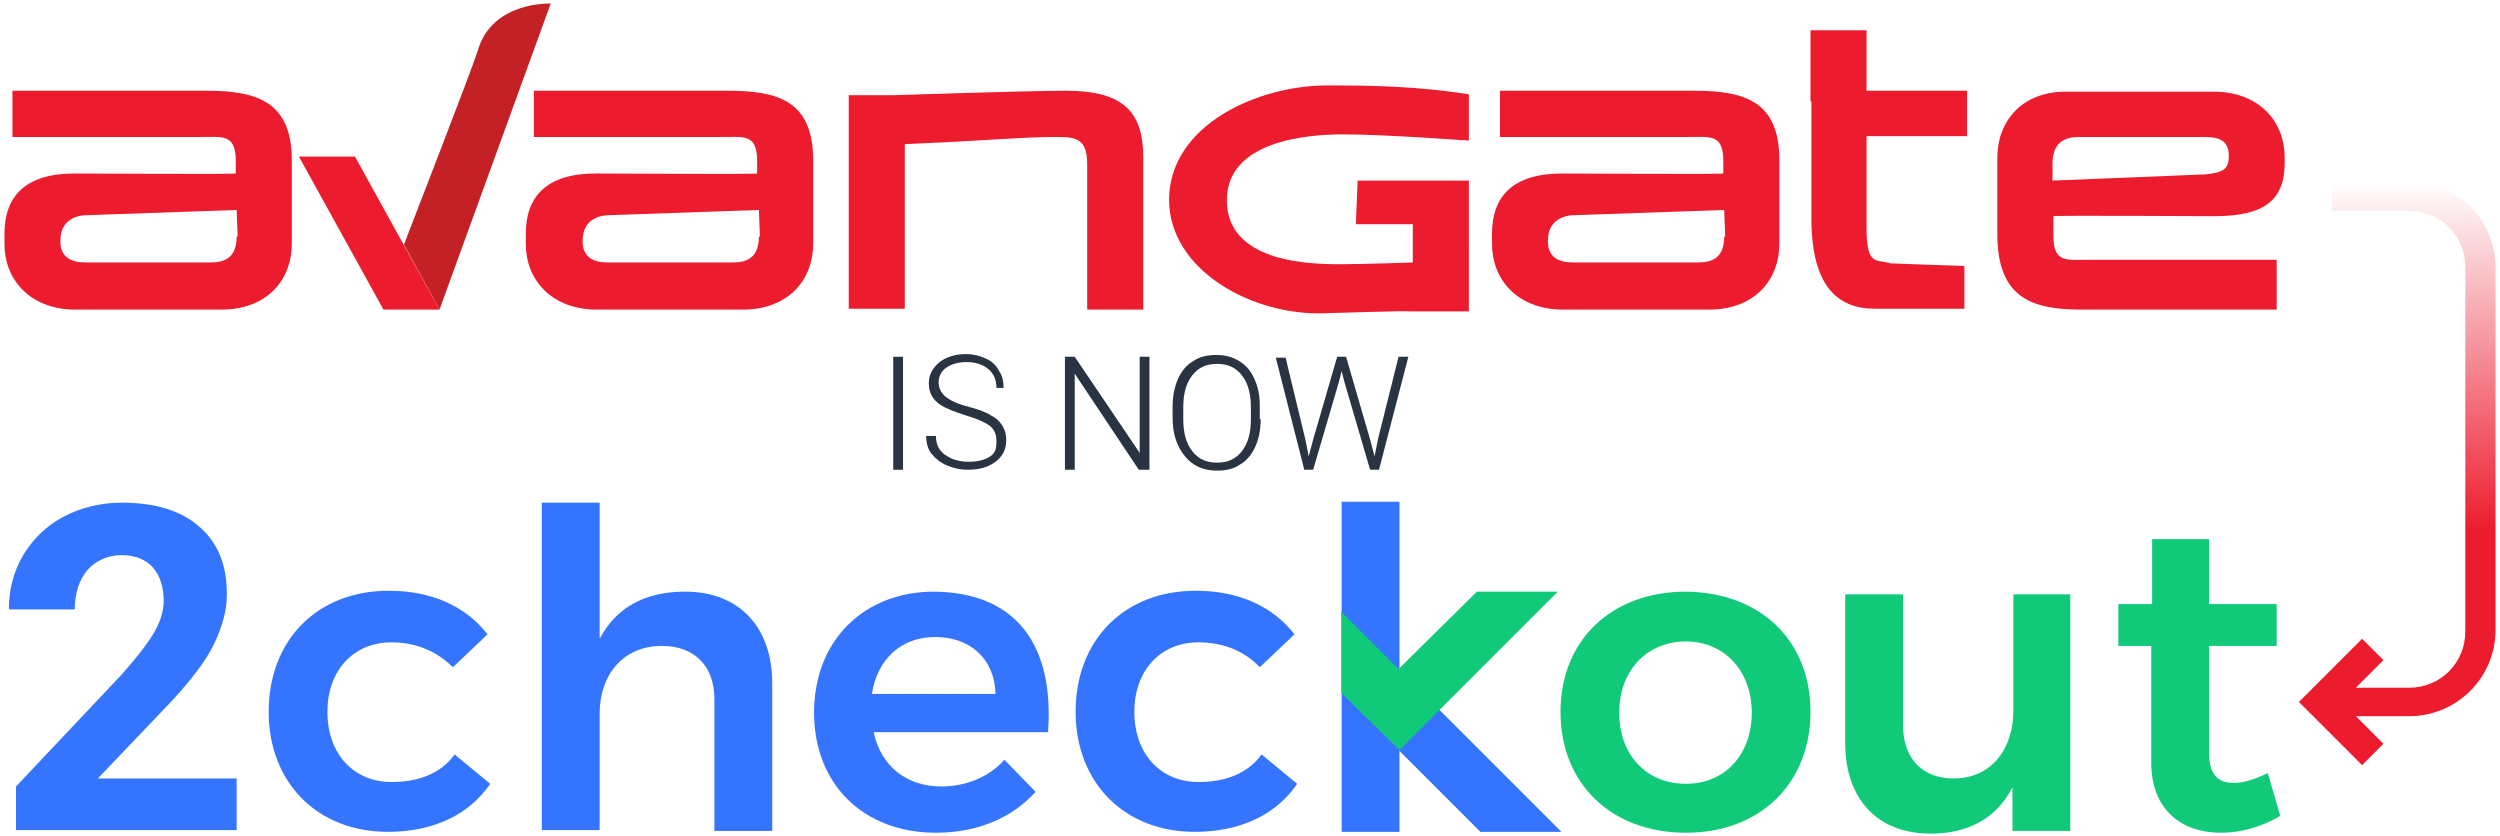 <?xml version="1.0" encoding="utf-8"?>
<!-- Generator: Adobe Illustrator 22.1.0, SVG Export Plug-In . SVG Version: 6.00 Build 0)  -->
<svg version="1.1" id="Layer_1" xmlns="http://www.w3.org/2000/svg" xmlns:xlink="http://www.w3.org/1999/xlink" x="0px" y="0px"
	 viewBox="0 0 281 94" style="enable-background:new 0 0 281 94;" xml:space="preserve">
<style type="text/css">
	.st0{fill:#C42126;}
	.st1{fill:#EC1B2E;}
	.st2{fill:#293443;}
	.st3{fill:url(#SVGID_1_);}
	.st4{fill:#11CA79;}
	.st5{fill:#3474FF;}
	.st6{fill:#FFFFFF;}
	.st7{fill:url(#SVGID_2_);}
	.st8{fill:#231F20;}
	.st9{fill:url(#SVGID_3_);}
	.st10{fill:url(#SVGID_4_);}
</style>
<g>
	<g>
		<path class="st0" d="M53.7,5.7c1.6-5.6,8.2-5.3,8.2-5.3L49.4,34.8l-4-7.3C45.4,27.5,53.2,7.4,53.7,5.7z"/>
		<g>
			<path class="st1" d="M149.2,9.6c5.1,0,10.2,0.1,15.9,1v5.2c-0.2,0-9.5-0.7-14.1-0.7c-4,0-13.1,0.7-13.1,7.4c0,6.9,9,7.2,12.7,7.2
				c2.6,0,8.2-0.2,8.2-0.2l0-4.3h-6.4l0.2-4.9c9.9,0,9.9,0,9.9,0h2.6V35h-4.5l-2.2,0c0.1-0.1-8.8,0.2-9.3,0.2
				c-8.1,0.4-17.7-4.7-17.7-12.8C131.5,14,141.4,9.6,149.2,9.6z"/>
			<polygon class="st1" points="43.1,34.8 33.6,17.6 39.5,17.6 39.9,17.6 49.4,34.8 			"/>
			<g>
				<path class="st1" d="M203.5,11.4v-8h6.3v6.8h11.3v5.1h-11.3v10.3c0,4.4,1.1,3.5,2.7,4c0,0,7.9,0.3,8.3,0.3v4.8h-10.1
					c-4.2,0-7.1-2.6-7.1-10.2v-8V11.4z"/>
			</g>
			<g>
				<path class="st1" d="M95.5,10.7h4.9c0,0,15.1-0.5,19.4-0.5c6.4,0,8.7,2.3,8.7,7.5v17.1h-6.3V18.4c0-3.1-1.6-3-3.8-3
					c-3.5,0-7.3,0.4-16.7,0.8v18.5h-6.3V10.7z"/>
			</g>
			<path class="st1" d="M190.4,10.2c-8.7,0-8.7,0-21.8,0l0,5.2c3.8,0,18.1,0,21.1,0c2.5,0,4-0.4,4,2.7c0,0.6,0,1.4,0,1.4
				c0,0.1-18.1,0-18.1,0c-5.6,0-7.9,2.6-7.9,6.8v1.1c0,4,2.8,7.3,7.8,7.4c1.4,0,15.4,0,16.8,0c5-0.1,7.7-3.4,7.7-7.4v-1.1V18
				C200,11.3,196,10.2,190.4,10.2z M193.8,26.6c0,2.4-1.4,2.9-2.9,2.9c-0.9,0-1.9,0-2.8,0c-1,0-10.4,0-11.3,0c-1.5,0-3-0.5-2.8-2.8
				c0.1-1.2,0.8-2.3,2.6-2.5l17.2-0.6l0.1,2.7V26.6z"/>
			<path class="st1" d="M23.2,10.2c-8.7,0-8.7,0-21.8,0l0,5.2c3.8,0,18.1,0,21.1,0c2.5,0,4-0.4,4,2.7c0,0.6,0,1.4,0,1.4
				c0,0.1-18.1,0-18.1,0c-5.6,0-7.9,2.6-7.9,6.8v1.1c0,4,2.8,7.3,7.8,7.4c1.4,0,15.4,0,16.8,0c5-0.1,7.7-3.4,7.7-7.4v-1.1V18
				C32.8,11.3,28.7,10.2,23.2,10.2z M26.6,26.6c0,2.4-1.4,2.9-2.9,2.9c-0.9,0-1.9,0-2.8,0c-1,0-10.4,0-11.3,0c-1.5,0-3-0.5-2.8-2.8
				c0.1-1.2,0.8-2.3,2.6-2.5l17.2-0.6l0.1,2.7V26.6z"/>
			<path class="st1" d="M81.8,10.2c-8.7,0-8.7,0-21.8,0l0,5.2c3.8,0,18.1,0,21.1,0c2.5,0,4-0.4,4,2.7c0,0.6,0,1.4,0,1.4
				c0,0.1-18.1,0-18.1,0c-5.6,0-7.9,2.6-7.9,6.8v1.1c0,4,2.8,7.3,7.8,7.4c1.4,0,15.4,0,16.8,0c5-0.1,7.7-3.4,7.7-7.4v-1.1V18
				C91.4,11.3,87.4,10.2,81.8,10.2z M85.3,26.6c0,2.4-1.4,2.9-2.9,2.9c-0.9,0-1.9,0-2.8,0c-1,0-10.4,0-11.3,0c-1.5,0-3-0.5-2.8-2.8
				c0.1-1.2,0.8-2.3,2.6-2.5l17.2-0.6l0.1,2.7V26.6z"/>
			<path class="st1" d="M234.1,34.8c6.8,0,15.9,0,21.8,0l0-5.6c-3.4,0-18.1,0-21.1,0c-2.5,0-4,0.4-4-2.7c0-0.6,0-2.2,0-2.2
				c0-0.1,18.1,0,18.1,0c5.6,0,7.9-1.8,7.9-6v-0.6c0-4-2.8-7.3-7.8-7.4c-1.4,0-10.7,0-16.8,0c-5,0-7.7,3.4-7.7,7.4v0.3v8.3
				C224.5,33.7,228.6,34.8,234.1,34.8z M230.7,18.4c0-2.4,1.4-3,2.9-3c0.9,0,13.2,0,14.1,0c1.5,0,3,0.2,2.8,2.5
				c-0.1,1.2-0.8,1.5-2.6,1.7l-17.2,0.7l0-1.5V18.4z"/>
		</g>
	</g>
	<g>
		<path class="st2" d="M101.5,52.8h-1.1V40.1h1.1V52.8z"/>
		<path class="st2" d="M112,49.6c0-0.7-0.2-1.3-0.7-1.7c-0.5-0.4-1.4-0.8-2.7-1.2c-1.3-0.4-2.3-0.8-2.9-1.2
			c-0.9-0.6-1.3-1.4-1.3-2.4c0-1,0.4-1.7,1.2-2.4c0.8-0.6,1.8-0.9,3-0.9c0.8,0,1.6,0.2,2.2,0.5c0.7,0.3,1.2,0.8,1.5,1.4
			c0.4,0.6,0.5,1.2,0.5,1.9H112c0-0.9-0.3-1.6-0.9-2.1c-0.6-0.5-1.4-0.8-2.4-0.8c-1,0-1.7,0.2-2.3,0.6c-0.6,0.4-0.9,1-0.9,1.7
			c0,0.6,0.3,1.2,0.8,1.6c0.5,0.4,1.3,0.8,2.5,1.1c1.1,0.3,2,0.6,2.6,1c0.6,0.3,1,0.7,1.3,1.2c0.3,0.5,0.4,1,0.4,1.6
			c0,1-0.4,1.8-1.2,2.4c-0.8,0.6-1.8,0.9-3.1,0.9c-0.9,0-1.7-0.2-2.4-0.5c-0.7-0.3-1.3-0.8-1.7-1.3s-0.6-1.2-0.6-2h1.1
			c0,0.9,0.3,1.6,1,2.1c0.7,0.5,1.5,0.8,2.7,0.8c1,0,1.8-0.2,2.4-0.6S112,50.4,112,49.6z"/>
		<path class="st2" d="M129.1,52.8h-1.1L120.8,42v10.8h-1.1V40.1h1.1l7.3,10.8V40.1h1.1V52.8z"/>
		<path class="st2" d="M141.7,47.1c0,1.2-0.2,2.2-0.6,3.1c-0.4,0.9-1,1.6-1.7,2c-0.7,0.5-1.6,0.7-2.6,0.7c-1.5,0-2.7-0.5-3.6-1.6
			c-0.9-1.1-1.4-2.5-1.4-4.3v-1.3c0-1.1,0.2-2.2,0.6-3.1c0.4-0.9,1-1.6,1.7-2c0.7-0.5,1.6-0.7,2.6-0.7c1,0,1.8,0.2,2.6,0.7
			s1.3,1.1,1.7,2c0.4,0.9,0.6,1.8,0.6,3V47.1z M140.6,45.8c0-1.5-0.3-2.7-1-3.6c-0.7-0.9-1.6-1.3-2.8-1.3c-1.2,0-2.1,0.4-2.8,1.3
			c-0.7,0.9-1,2.1-1,3.6v1.3c0,1.5,0.3,2.7,1,3.6c0.7,0.9,1.6,1.3,2.8,1.3c1.2,0,2.1-0.4,2.8-1.3c0.7-0.9,1-2.1,1-3.6V45.8z"/>
		<path class="st2" d="M146.7,49.3l0.4,2l0.5-1.9l2.7-9.3h1l2.7,9.3l0.5,1.9l0.4-2l2.3-9.2h1.1L155,52.8h-1l-2.9-9.9l-0.3-1.2
			l-0.3,1.2l-2.9,9.9h-1l-3.2-12.6h1.1L146.7,49.3z"/>
	</g>
	<linearGradient id="SVGID_1_" gradientUnits="userSpaceOnUse" x1="269.479" y1="86.085" x2="269.479" y2="20.416">
		<stop  offset="0.4" style="stop-color:#EC1B2E"/>
		<stop  offset="1" style="stop-color:#EC1B2E;stop-opacity:0"/>
	</linearGradient>
	<path class="st3" d="M270.8,20.4h-8.7v3.3h8.7c3.5,0,6.3,2.8,6.3,6.3V71c0,3.5-2.8,6.3-6.3,6.3h-6l3.1-3.1l-2.4-2.4l-7.1,7.1
		l7.1,7.1l2.4-2.4l-3.1-3.1h6c5.3,0,9.7-4.3,9.7-9.7V30.1C280.5,24.7,276.2,20.4,270.8,20.4z"/>
	<g>
		<g>
			<path class="st4" d="M203.5,80c0,8.1-5.7,13.6-14,13.6c-8.4,0-14.1-5.5-14.1-13.6c0-8,5.7-13.5,14.1-13.5
				C197.9,66.6,203.5,72,203.5,80z M182,80.1c0,4.8,3.1,8,7.5,8c4.4,0,7.4-3.3,7.4-8s-3.1-8-7.4-8C185.1,72.1,182,75.4,182,80.1z"/>
			<path class="st4" d="M232.7,66.8v26.6h-6.5v-4.9c-1.8,3.5-5,5.2-9.2,5.2c-6,0-9.6-3.9-9.6-10.2V66.8h6.5v14.7c0,3.7,2.1,6,5.7,6
				c4.2,0,6.7-3.3,6.7-7.6V66.8H232.7z"/>
			<path class="st4" d="M256.3,91.7c-2,1.2-4.3,1.9-6.7,1.9c-4.3,0-7.8-2.5-7.8-7.9V72.6h-3.7l0-4.7h3.8v-7.3h6.4v7.3h7.6v4.7h-7.6
				v12c0,2.5,1,3.4,2.8,3.4c1.1,0,2.3-0.4,3.8-1.1L256.3,91.7z"/>
		</g>
		<g>
			<polygon class="st5" points="175.5,93.5 150.8,68.8 150.8,77.9 166.4,93.5 			"/>
			<rect x="150.8" y="56.4" class="st5" width="6.5" height="37.1"/>
			<polygon class="st4" points="166,66.5 157.2,75.2 150.8,68.8 150.8,77.9 152.7,79.8 152.7,79.8 157.3,84.3 175.1,66.5 			"/>
		</g>
		<g>
			<g>
				<g>
					<g>
						<path class="st5" d="M26.7,93.3H1.8v-4.9l11.8-12.5c1.6-1.8,2.8-3.3,3.6-4.6c0.8-1.3,1.2-2.6,1.2-3.7c0-1.6-0.4-2.9-1.2-3.8
							c-0.8-0.9-2-1.4-3.5-1.4c-1.6,0-2.9,0.6-3.9,1.7c-0.9,1.1-1.4,2.6-1.4,4.4H1c0-2.2,0.5-4.2,1.6-6.1c1.1-1.8,2.6-3.3,4.5-4.3
							c1.9-1,4.1-1.6,6.6-1.6c3.7,0,6.7,0.9,8.7,2.7c2.1,1.8,3.1,4.3,3.1,7.6c0,1.8-0.5,3.6-1.4,5.5c-0.9,1.9-2.5,4-4.8,6.5
							l-8.3,8.7h15.6V93.3z"/>
						<path class="st5" d="M44,72.2c-4.3,0-7.2,3.2-7.2,7.8c0,4.8,3,7.9,7.2,7.9c3.1,0,5.6-1,7.1-3.1l4,3.3
							c-2.3,3.4-6.3,5.4-11.5,5.4c-7.9,0-13.4-5.5-13.4-13.5c0-8.1,5.5-13.6,13.5-13.6c4.9,0,8.7,1.8,11.1,4.9l-3.9,3.7
							C49.2,73.3,46.9,72.2,44,72.2z"/>
						<path class="st5" d="M86.8,76.8v16.6h-6.5V78.6c0-3.7-2.2-6-5.9-6c-4.4,0-7,3.3-7,7.6v13.1h-6.5V56.5h6.5v15.3
							c1.9-3.6,5.2-5.3,9.6-5.3C83.1,66.5,86.8,70.5,86.8,76.8z"/>
						<path class="st5" d="M117.8,82.3H98.2c0.8,3.8,3.7,6.1,7.6,6.1c2.7,0,5.3-1,7.1-3l3.5,3.6c-2.6,2.9-6.5,4.6-11.2,4.6
							c-8.2,0-13.7-5.5-13.7-13.5c0-8.1,5.6-13.6,13.5-13.6C114.4,66.6,118.5,72.7,117.8,82.3z M111.9,78c-0.1-3.9-2.8-6.4-6.8-6.4
							c-3.8,0-6.5,2.5-7.1,6.4H111.9z"/>
						<path class="st5" d="M134.7,72.2c-4.3,0-7.2,3.2-7.2,7.8c0,4.8,3,7.9,7.2,7.9c3.1,0,5.6-1,7.1-3.1l4,3.3
							c-2.3,3.4-6.3,5.4-11.5,5.4c-7.9,0-13.4-5.5-13.4-13.5c0-8.1,5.5-13.6,13.5-13.6c4.9,0,8.7,1.8,11.1,4.9l-3.9,3.7
							C140,73.3,137.7,72.2,134.7,72.2z"/>
					</g>
				</g>
			</g>
		</g>
	</g>
</g>
</svg>
